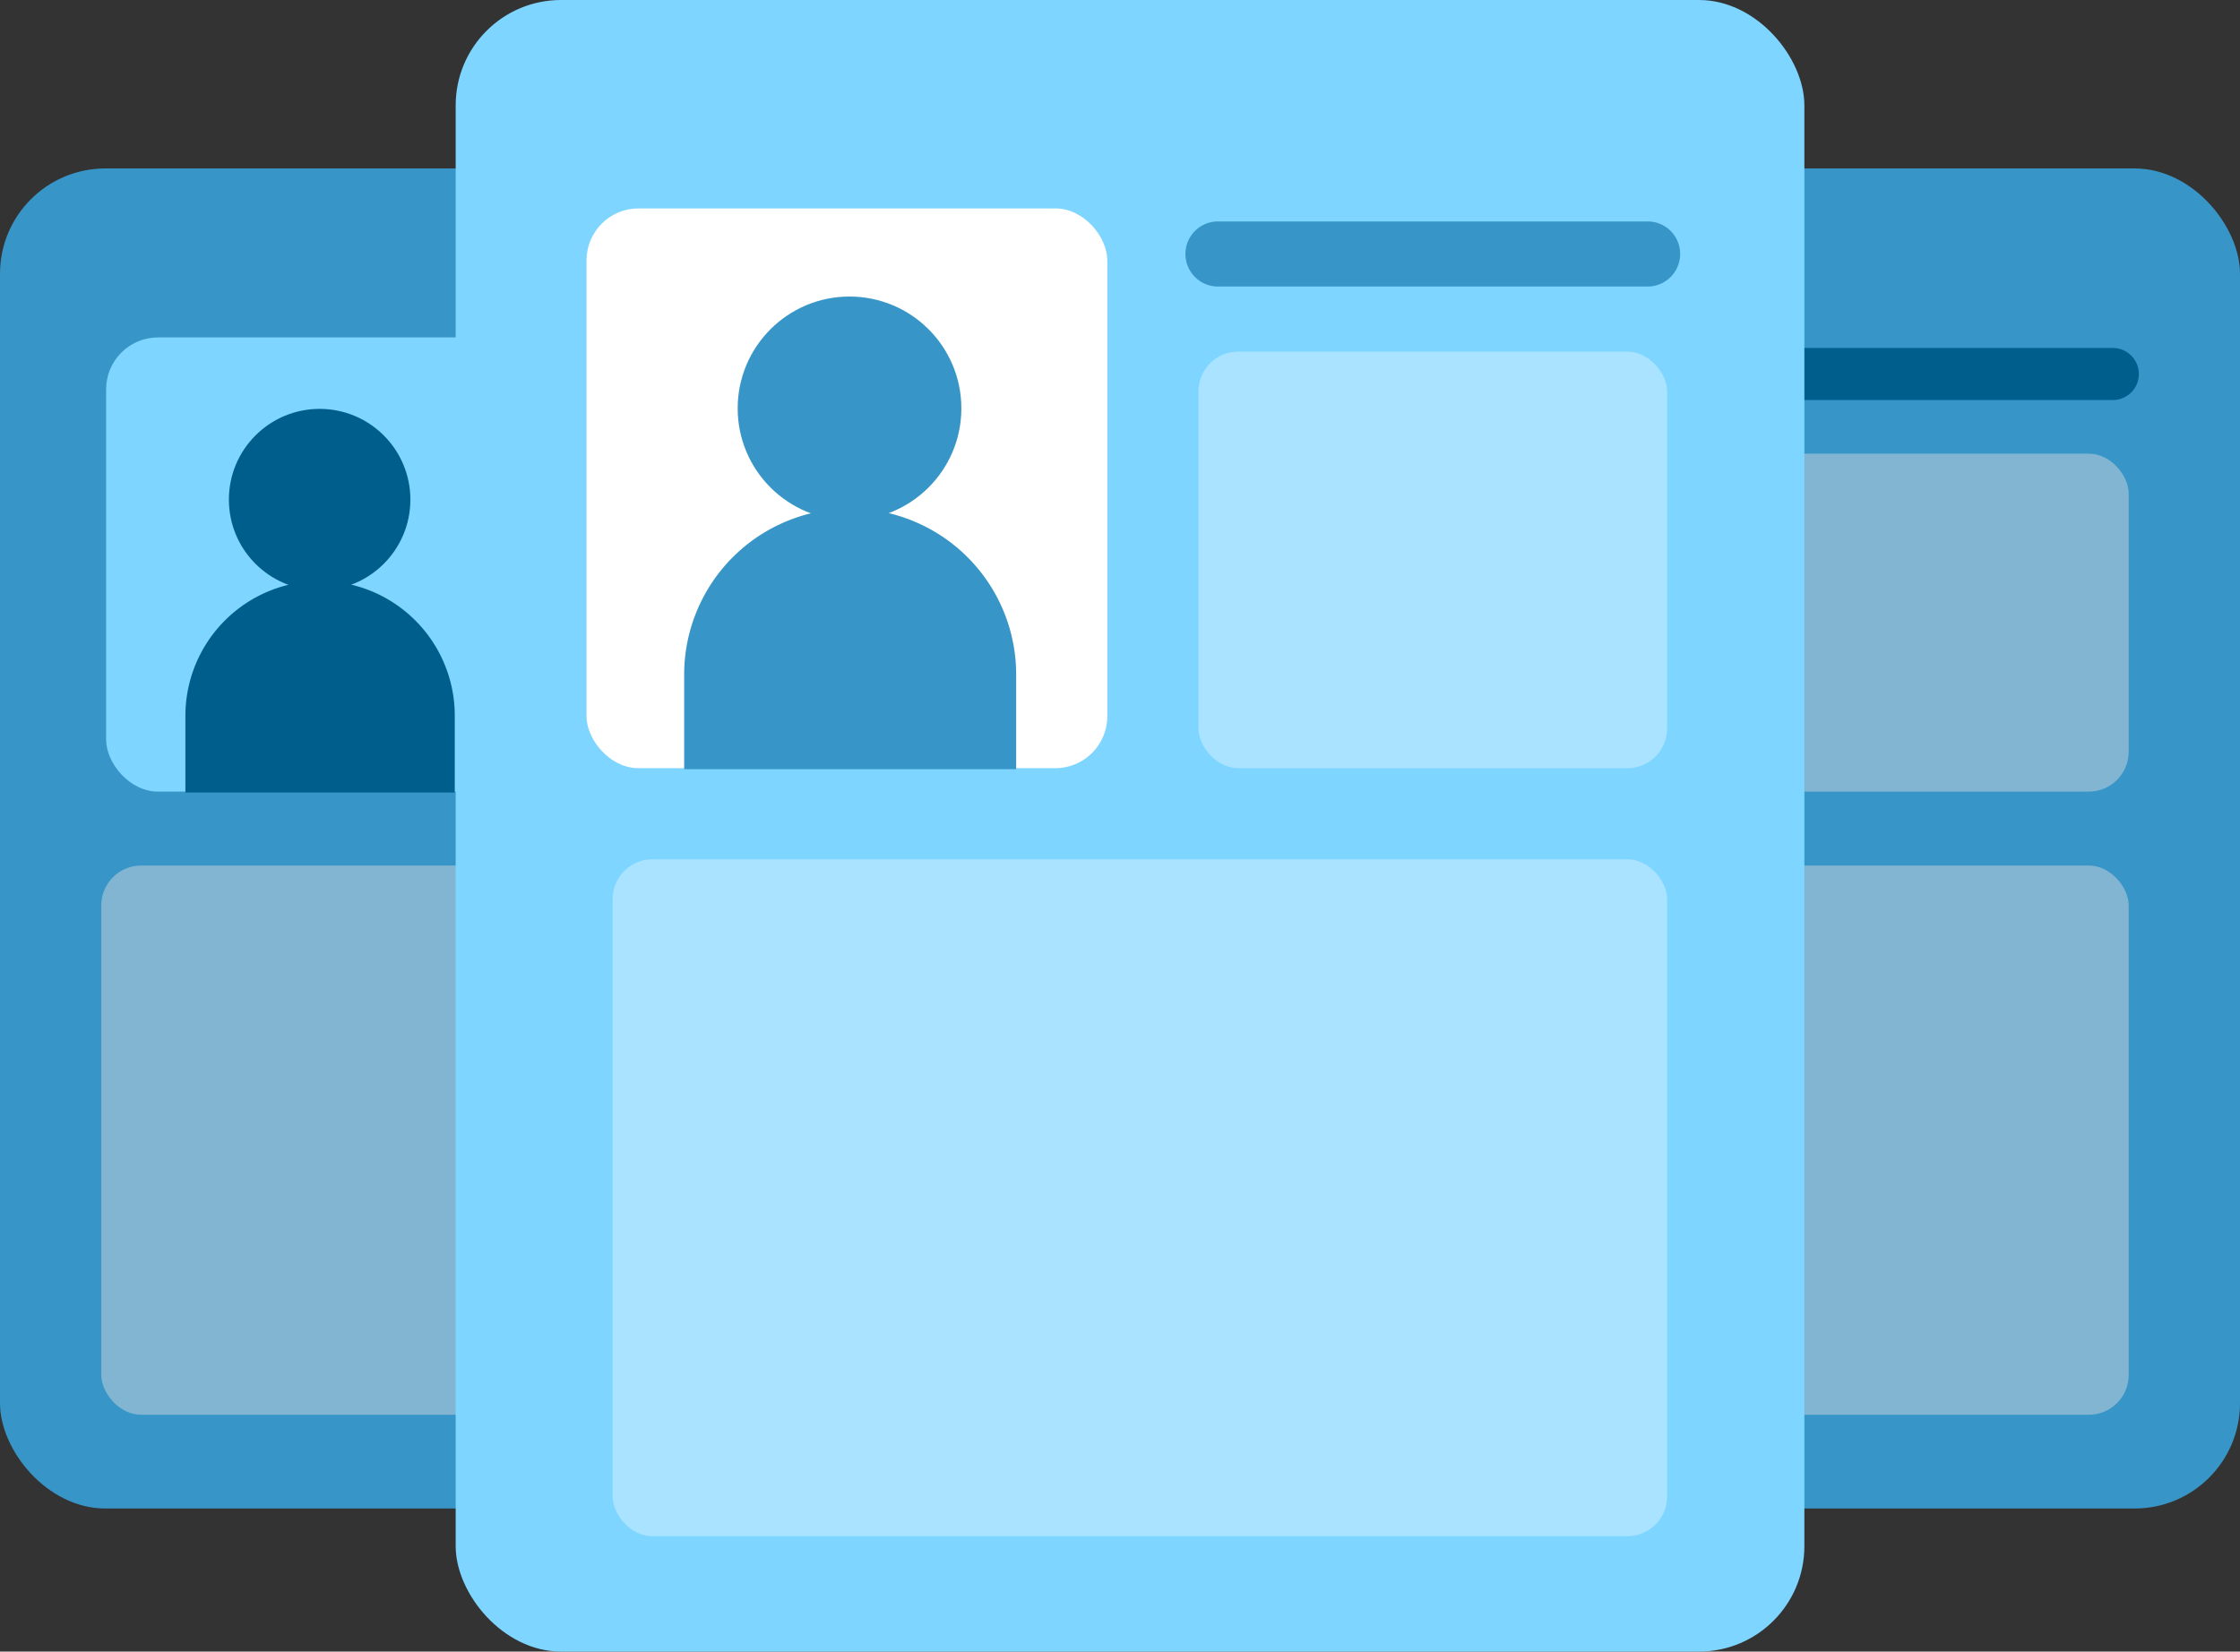<?xml version="1.0" encoding="UTF-8"?> <svg xmlns="http://www.w3.org/2000/svg" id="Layer_1" data-name="Layer 1" viewBox="0 0 172.05 126.87"><rect x="0" y="0" width="172.05" height="126.87" fill="#333333" stroke="none"/><defs><style>.cls-1{fill:#3796c7;}.cls-2{fill:#7ed5ff;}.cls-3{fill:#005e8d;}.cls-4{fill:#82b5d2;}.cls-5,.cls-6{fill:#fff;}.cls-5{opacity:0.34;isolation:isolate;}</style></defs><title>3</title><rect class="cls-1" y="12.94" width="84.05" height="102.94" rx="8.09"></rect><path class="cls-1" d="M129.76,121.4h26.77a2,2,0,0,1,2,2h0a2,2,0,0,1-2,2H129.76a2,2,0,0,1-2-2h0A2,2,0,0,1,129.76,121.4Z" transform="translate(-82.25 -94.67)"></path><rect class="cls-2" x="8.15" y="25.92" width="32.46" height="34.89" rx="3.99"></rect><circle class="cls-3" cx="24.55" cy="38.38" r="6.97"></circle><path class="cls-3" d="M106.83,139.3h0a10.35,10.35,0,0,1,10.35,10.35v5.9H96.49v-5.9A10.36,10.36,0,0,1,106.83,139.3Z" transform="translate(-82.25 -94.67)"></path><rect class="cls-4" x="7.78" y="66.49" width="67.72" height="42.19" rx="3.06"></rect><rect class="cls-5" x="46.29" y="34.85" width="29.21" height="25.96"></rect><rect class="cls-1" x="88" y="12.94" width="84.05" height="102.94" rx="8.09"></rect><path class="cls-3" d="M217.76,121.4h26.77a2,2,0,0,1,2,2h0a2,2,0,0,1-2,2H217.76a2,2,0,0,1-2-2h0A2,2,0,0,1,217.76,121.4Z" transform="translate(-82.25 -94.67)"></path><rect class="cls-2" x="96.15" y="25.92" width="32.46" height="34.89" rx="3.99"></rect><circle class="cls-3" cx="112.55" cy="38.38" r="6.97"></circle><path class="cls-3" d="M194.83,139.3h0a10.35,10.35,0,0,1,10.35,10.35v5.9H184.49v-5.9a10.35,10.35,0,0,1,10.35-10.35Z" transform="translate(-82.25 -94.67)"></path><rect class="cls-4" x="97.78" y="66.49" width="65.72" height="42.19" rx="3.06"></rect><rect class="cls-4" x="134.29" y="34.85" width="29.21" height="25.96" rx="3.06"></rect><rect class="cls-2" x="35" width="103.59" height="126.87" rx="8.09"></rect><path class="cls-1" d="M175.8,111.68h33a2.5,2.5,0,0,1,2.5,2.5h0a2.5,2.5,0,0,1-2.5,2.5h-33a2.5,2.5,0,0,1-2.5-2.5h0A2.5,2.5,0,0,1,175.8,111.68Z" transform="translate(-82.25 -94.67)"></path><rect class="cls-6" x="45.05" y="16.01" width="40" height="43" rx="3.99"></rect><circle class="cls-1" cx="65.25" cy="31.37" r="8.59"></circle><path class="cls-1" d="M147.55,133.74h0a12.75,12.75,0,0,1,12.75,12.75v7.27H134.8v-7.27A12.75,12.75,0,0,1,147.55,133.74Z" transform="translate(-82.25 -94.67)"></path><rect class="cls-5" x="47.05" y="66.01" width="81" height="52" rx="3.06"></rect><rect class="cls-5" x="92.05" y="27.01" width="36" height="32" rx="3.06"></rect></svg> 